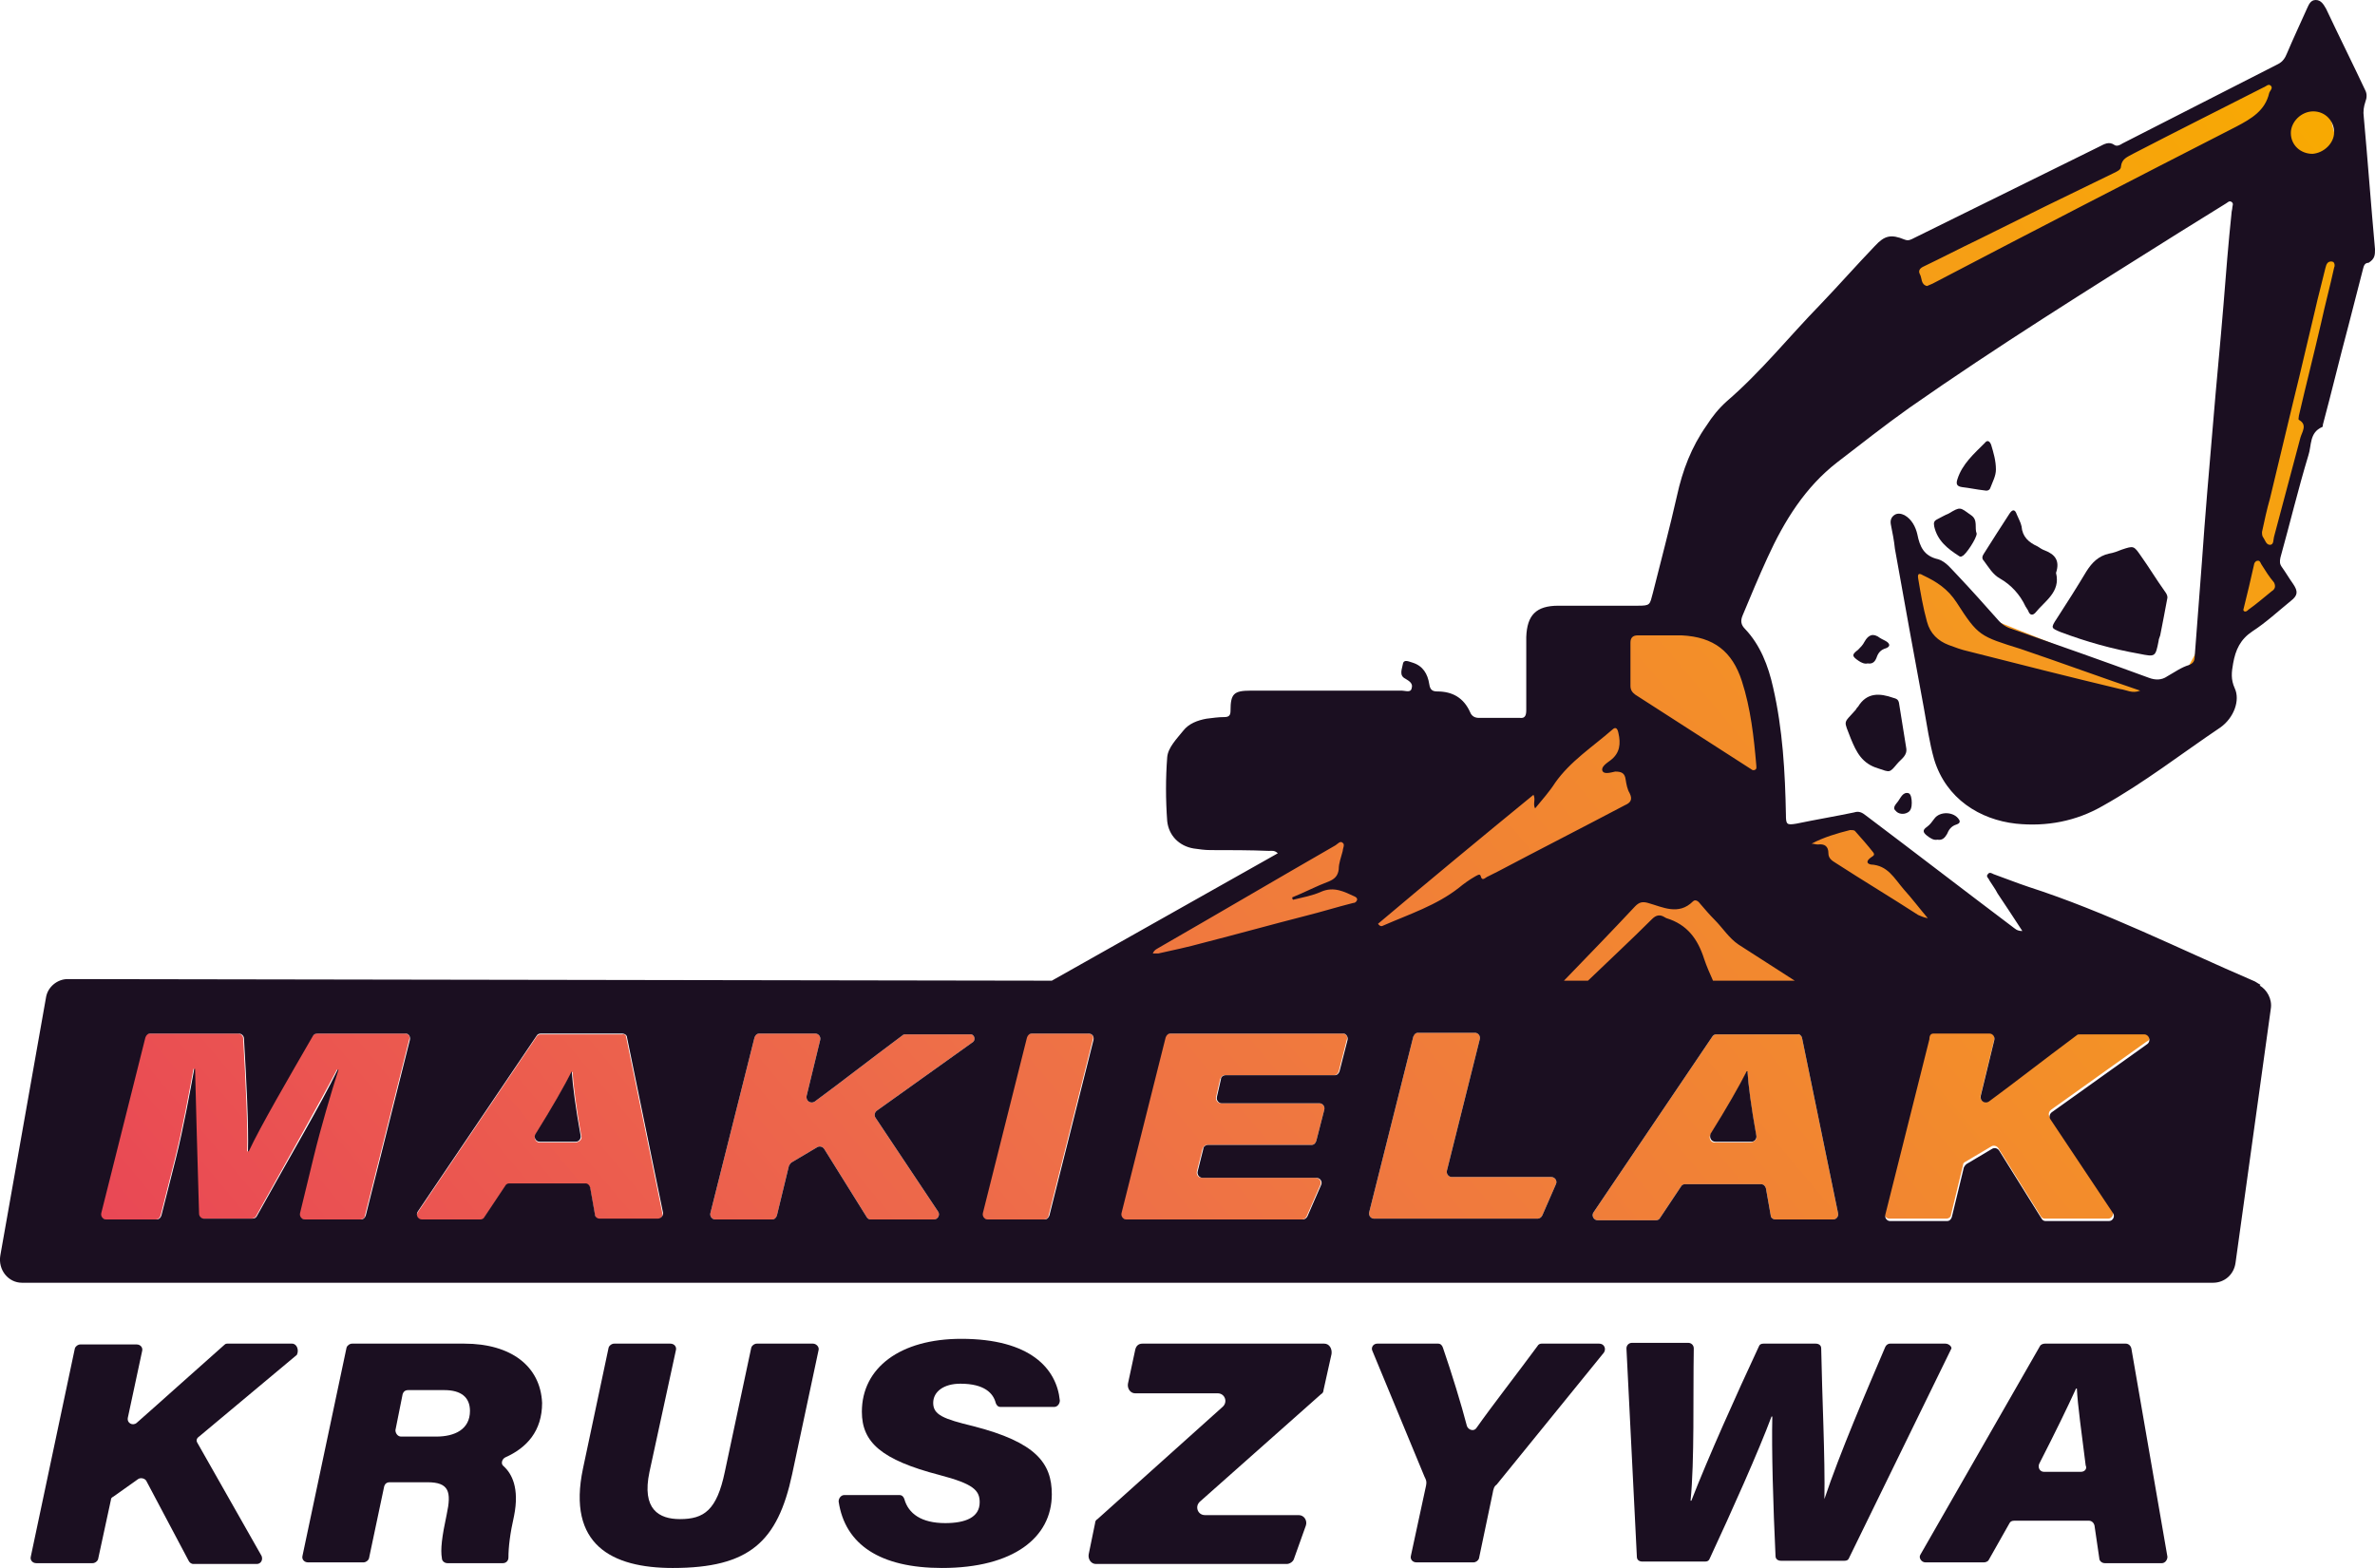 <svg xmlns="http://www.w3.org/2000/svg" xmlns:xlink="http://www.w3.org/1999/xlink" version="1.1" id="Слой_1" x="0px" y="0px" style="enable-background:new 0 0 800 600;" xml:space="preserve" viewBox="255.36 158.4 296.34 195.7">
<style type="text/css">
	.st0{fill:url(#SVGID_1_);}
	.st1{fill:#1B0F21;}
</style>
<g>
	<linearGradient id="SVGID_1_" gradientUnits="userSpaceOnUse" x1="315.556" y1="366.759" x2="547.98" y2="171.732">
		<stop offset="1.240079e-03" style="stop-color:#E94855"/>
		<stop offset="0.318" style="stop-color:#EE6F48"/>
		<stop offset="0.776" style="stop-color:#F59A1D"/>
		<stop offset="1" style="stop-color:#F8AA00"/>
	</linearGradient>
	<path class="st0" d="M376.7,288.5l-11.9,8.5c-0.3,0.2-0.4,0.6-0.2,0.9l7.8,11.7c0.3,0.4,0,1-0.5,1H364c-0.2,0-0.4-0.1-0.5-0.3   l-5.3-8.5c-0.2-0.3-0.6-0.4-0.9-0.2l-3.2,1.9c-0.1,0.1-0.2,0.2-0.3,0.4l-1.5,6.2c-0.1,0.3-0.3,0.5-0.6,0.5h-7.1   c-0.4,0-0.7-0.4-0.6-0.8l5.5-21.9c0.1-0.3,0.3-0.5,0.6-0.5h7c0.4,0,0.7,0.4,0.6,0.8l-1.7,7c-0.1,0.6,0.5,1,1,0.7   c3.4-2.5,6.7-5.1,11-8.3c0.1-0.1,0.2-0.1,0.4-0.1h8C376.9,287.4,377.2,288.2,376.7,288.5z M391.1,287.4H384c-0.3,0-0.6,0.2-0.6,0.5   l-5.5,21.9c-0.1,0.4,0.2,0.8,0.6,0.8h7.1c0.3,0,0.6-0.2,0.6-0.5l5.5-21.9C391.9,287.7,391.6,287.4,391.1,287.4z M305.9,287.4h-11   c-0.2,0-0.4,0.1-0.6,0.3c-3,5.1-6.4,11.1-8,14.4h-0.1c0.1-2.9-0.2-9.1-0.5-14.1c0-0.3-0.3-0.6-0.6-0.6h-11.1   c-0.3,0-0.6,0.2-0.6,0.5l-5.5,21.9c-0.1,0.4,0.2,0.8,0.6,0.8h6.3c0.3,0,0.5-0.2,0.6-0.5l1.8-7.1c1-4,1.8-8.5,2.3-11.2h0.1   c0.1,4.6,0.3,11,0.5,18.1c0,0.3,0.3,0.6,0.6,0.6h6c0.2,0,0.5-0.1,0.6-0.3c4.5-8.1,7.8-13.9,10.1-18.3h0.1   c-0.9,2.7-2.2,7.2-3.1,10.9l-1.7,7c-0.1,0.4,0.2,0.8,0.6,0.8h7c0.3,0,0.6-0.2,0.6-0.5l5.5-21.9   C306.6,287.7,306.3,287.4,305.9,287.4z M333.5,287.9l4.5,21.9c0.1,0.4-0.2,0.8-0.6,0.8h-7.2c-0.3,0-0.6-0.2-0.6-0.5l-0.6-3.4   c-0.1-0.3-0.3-0.5-0.6-0.5h-9.5c-0.2,0-0.4,0.1-0.5,0.3l-2.6,3.9c-0.1,0.2-0.3,0.3-0.5,0.3h-7.3c-0.5,0-0.8-0.6-0.5-1l14.8-21.9   c0.1-0.2,0.3-0.3,0.5-0.3h10.2C333.2,287.4,333.5,287.6,333.5,287.9z M327.9,300.2c-0.6-3.3-1-6.3-1.1-8h-0.1   c-0.9,1.8-2.5,4.6-4.5,7.8c-0.3,0.4,0,1,0.5,1h4.5C327.7,300.9,328,300.6,327.9,300.2z M522.9,287.4h-8c-0.1,0-0.3,0-0.4,0.1   c-4.3,3.2-7.7,5.8-11,8.3c-0.5,0.4-1.2-0.1-1-0.7l1.7-7c0.1-0.4-0.2-0.8-0.6-0.8h-7c-0.3,0-0.6,0.2-0.6,0.5l-5.5,21.9   c-0.1,0.4,0.2,0.8,0.6,0.8h7.1c0.3,0,0.6-0.2,0.6-0.5l1.5-6.2c0-0.2,0.1-0.3,0.3-0.4l3.2-1.9c0.3-0.2,0.7-0.1,0.9,0.2l5.3,8.5   c0.1,0.2,0.3,0.3,0.5,0.3h7.9c0.5,0,0.8-0.6,0.5-1l-7.8-11.7c-0.2-0.3-0.1-0.7,0.2-0.9l11.9-8.5   C523.8,288.2,523.6,287.4,522.9,287.4z M546.6,174.9l-1.7-6.8l-3.7-1.2l-17.6,8l-11.5,5.7l-12.3,5.8l-9.4,6.8l-6.6,7.7l-9.4,13.5   l-8.8,20.2l-8.9,0.4l-1,5.1l1,3.3l-13.8,8.3l-20.8,8.1L397,277.4v3l18.9,0.3c0,0,23.5,1.7,25.4,1.2s45.3,5.5,45.3,5.5l14.9-6.5   l-0.8-6.9l-4.8-5.7l-9.6-7.8l-8.5,4.1l-2.5-6.5l0.2-8.5l-3.1-9.6l-1.3-6.5l2.3-8.4l21.5-23.7l39.9-21.9l1.9,2l-4,45.2l-2.7,12   l-1.7,3.1l-4.3,1.9l-21.9-8.7L499,231l-3.1-2.4l-2.6-1.2l0.7,3.7l1.9,13.5c0,0,9.7,8.8,9.9,9.1c0.2,0.3,18.3-3.1,18.3-3.1l9.7-18.1   l1.5,3.8l5-4.5l-1.5-4.1l5.1-19.1l2.7-9.9l2.9-10.8v-7.5L546.6,174.9z M422.9,287.4h-21.6c-0.3,0-0.6,0.2-0.6,0.5l-5.5,21.9   c-0.1,0.4,0.2,0.8,0.6,0.8h22c0.3,0,0.5-0.2,0.6-0.4l1.7-3.9c0.2-0.4-0.1-0.9-0.6-0.9h-14.2c-0.4,0-0.7-0.4-0.6-0.8l0.7-2.8   c0.1-0.3,0.3-0.5,0.6-0.5H419c0.3,0,0.5-0.2,0.6-0.5l1-3.9c0.1-0.4-0.2-0.8-0.6-0.8h-12.3c-0.4,0-0.7-0.4-0.6-0.8l0.5-2.2   c0.1-0.3,0.3-0.5,0.6-0.5h13.6c0.3,0,0.5-0.2,0.6-0.5l1-3.9C423.6,287.8,423.3,287.4,422.9,287.4z M480.2,287.9l4.5,21.9   c0.1,0.4-0.2,0.8-0.6,0.8h-7.2c-0.3,0-0.6-0.2-0.6-0.5l-0.6-3.4c-0.1-0.3-0.3-0.5-0.6-0.5h-9.5c-0.2,0-0.4,0.1-0.5,0.3l-2.6,3.9   c-0.1,0.2-0.3,0.3-0.5,0.3h-7.3c-0.5,0-0.8-0.6-0.5-1l14.8-21.9c0.1-0.2,0.3-0.3,0.5-0.3h10.2C479.8,287.4,480.1,287.6,480.2,287.9   z M474.5,300.2c-0.6-3.3-1-6.3-1.1-8h-0.1c-0.9,1.8-2.5,4.6-4.5,7.8c-0.3,0.4,0,1,0.5,1h4.5C474.3,300.9,474.6,300.6,474.5,300.2z    M448.9,305.3h-12.4c-0.4,0-0.7-0.4-0.6-0.8l4.1-16.4c0.1-0.4-0.2-0.8-0.6-0.8h-7.1c-0.3,0-0.6,0.2-0.6,0.5l-5.5,21.9   c-0.1,0.4,0.2,0.8,0.6,0.8h20.4c0.3,0,0.5-0.2,0.6-0.4l1.7-3.9C449.7,305.8,449.4,305.3,448.9,305.3z"/>
	<g>
		<path class="st1" d="M291.8,326.1h-8.1c-0.2,0-0.3,0.1-0.4,0.2c-4.3,3.8-7.6,6.8-10.9,9.7c-0.5,0.4-1.2,0-1.1-0.6l1.8-8.4    c0.1-0.4-0.2-0.8-0.7-0.8h-7c-0.3,0-0.6,0.2-0.7,0.5l-5.5,26c-0.1,0.4,0.2,0.8,0.7,0.8h7c0.3,0,0.6-0.2,0.7-0.5l1.6-7.4    c0-0.2,0.1-0.3,0.3-0.4l3.1-2.2c0.3-0.2,0.8-0.1,1,0.2l5.3,10c0.1,0.2,0.3,0.4,0.6,0.4h7.9c0.5,0,0.8-0.5,0.6-1l-8-14.1    c-0.2-0.3-0.1-0.6,0.2-0.8l12.2-10.2C292.7,326.9,292.4,326.1,291.8,326.1z"/>
		<path class="st1" d="M520.6,326.1h-10.1c-0.2,0-0.5,0.1-0.6,0.3l-14.9,26c-0.3,0.4,0.1,1,0.6,1h7.3c0.2,0,0.5-0.1,0.6-0.3l2.6-4.6    c0.1-0.2,0.3-0.3,0.6-0.3h9.3c0.3,0,0.6,0.2,0.7,0.6l0.6,4.1c0,0.3,0.3,0.6,0.7,0.6h7.1c0.4,0,0.7-0.4,0.7-0.8l-4.5-26    C521.2,326.3,520.9,326.1,520.6,326.1z M515,342.1l-4.6,0c-0.5,0-0.8-0.5-0.6-1c2-3.9,3.6-7.2,4.6-9.4h0.1    c0.1,2.1,0.6,5.6,1.1,9.6C515.8,341.7,515.5,342.1,515,342.1z"/>
		<path class="st1" d="M498.1,326.1h-6.9c-0.3,0-0.5,0.2-0.6,0.4c-2.3,5.4-5.7,13.3-7.6,19H483c0.1-5.1-0.3-13-0.4-18.8    c0-0.4-0.3-0.6-0.7-0.6h-6.5c-0.3,0-0.5,0.1-0.6,0.4c-2.8,6-6.3,13.8-8.4,19.2h-0.1c0.5-5,0.3-13,0.4-19c0-0.4-0.3-0.7-0.7-0.7h-7    c-0.4,0-0.7,0.3-0.7,0.7l1.3,26c0,0.4,0.3,0.6,0.7,0.6l7.8,0c0.3,0,0.5-0.1,0.6-0.4c2.7-5.8,6.1-13.4,7.7-17.7h0.1    c-0.1,4.1,0.1,11.1,0.4,17.4c0,0.4,0.3,0.6,0.7,0.6h7.9c0.3,0,0.5-0.1,0.6-0.4l12.7-26C499,326.6,498.6,326.1,498.1,326.1z"/>
		<path class="st1" d="M326.7,292.1c-0.9,1.8-2.5,4.6-4.5,7.8c-0.3,0.4,0,1,0.5,1h4.5c0.4,0,0.7-0.4,0.6-0.8c-0.6-3.3-1-6.3-1.1-8    H326.7z"/>
		<path class="st1" d="M356.8,326.1h-7c-0.3,0-0.6,0.2-0.7,0.5l-3.3,15.5c-1,4.8-2.6,5.9-5.6,5.9c-2.6,0-4.8-1.2-3.8-5.9l3.3-15.2    c0.1-0.4-0.2-0.8-0.7-0.8h-7c-0.3,0-0.6,0.2-0.7,0.5l-3.2,15.1c-2,9.5,3.6,12.4,11.2,12.4c9.6,0,13.1-3.3,14.9-11.7l3.3-15.5    C357.6,326.5,357.2,326.1,356.8,326.1z"/>
		<path class="st1" d="M454.9,326.1h-7.2c-0.2,0-0.4,0.1-0.5,0.3c-2.5,3.4-5.7,7.5-7.6,10.2c-0.3,0.5-1,0.3-1.2-0.2    c-0.7-2.7-1.9-6.6-3-9.8c-0.1-0.3-0.3-0.5-0.6-0.5h-7.6c-0.5,0-0.8,0.5-0.6,0.9l6.5,15.7c0.2,0.4,0.3,0.6,0.2,1.1l-1.9,8.8    c-0.1,0.4,0.2,0.8,0.7,0.8h7.1c0.3,0,0.6-0.2,0.7-0.5l1.7-8.1c0.1-0.6,0.2-0.9,0.5-1.1l13.4-16.5    C455.8,326.7,455.5,326.1,454.9,326.1z"/>
		<path class="st1" d="M375.3,325.5c-7.6,0-12.4,3.6-12.4,9.1c0,3.8,2.4,6,9.7,7.9c4.2,1.1,5,1.9,5,3.4c0,1.9-1.8,2.6-4.3,2.6    c-3,0-4.6-1.2-5.1-3c-0.1-0.3-0.3-0.5-0.6-0.5l-6.9,0c-0.4,0-0.7,0.4-0.7,0.8c0.8,5.4,5.2,8.3,12.9,8.3c8.9,0,13.7-3.8,13.7-9.2    c0-3.9-2-6.5-9.8-8.5c-3.7-0.9-5-1.4-5-2.9c0-1.4,1.3-2.4,3.4-2.4c3,0,4.1,1.2,4.4,2.4c0.1,0.3,0.3,0.5,0.6,0.5h6.7    c0.4,0,0.7-0.4,0.7-0.8C387.2,329.2,383.9,325.5,375.3,325.5z"/>
		<path class="st1" d="M420.6,326.1h-22.7c-0.5,0-0.8,0.3-0.9,0.8l-0.9,4.2c-0.1,0.6,0.3,1.2,0.9,1.2h10.3c0.9,0,1.3,1.1,0.6,1.7    l-15.6,14c-0.2,0.1-0.3,0.3-0.3,0.5l-0.8,3.9c-0.1,0.6,0.3,1.2,0.9,1.2h23.8c0.4,0,0.8-0.3,0.9-0.6l1.5-4.2    c0.2-0.6-0.2-1.3-0.9-1.3h-11.7c-0.9,0-1.3-1.1-0.6-1.7l15.1-13.4c0.2-0.1,0.3-0.3,0.3-0.5l1-4.5    C421.6,326.7,421.2,326.1,420.6,326.1z"/>
		<path class="st1" d="M313.3,326.1h-14c-0.3,0-0.6,0.2-0.7,0.5l-5.5,26c-0.1,0.4,0.2,0.8,0.7,0.8h6.9c0.3,0,0.6-0.2,0.7-0.5l1.9-9    c0.1-0.3,0.3-0.5,0.7-0.5h4.7c2.7,0,3,1.2,2.4,4c-0.6,2.8-0.8,4.4-0.6,5.5c0,0.3,0.3,0.6,0.7,0.6h6.9c0.4,0,0.7-0.3,0.7-0.7    c0-1.3,0.2-3,0.7-5.2c0.7-3.5-0.3-5.3-1.3-6.2c-0.4-0.3-0.2-0.9,0.2-1.1c2.7-1.2,4.6-3.3,4.6-6.8    C322.8,328.9,319.1,326.1,313.3,326.1z M309.8,337.7h-4.4c-0.4,0-0.7-0.4-0.7-0.8l0.9-4.5c0.1-0.3,0.3-0.5,0.7-0.5h4.5    c2.1,0,3.2,0.9,3.2,2.6C314,336.8,312.1,337.7,309.8,337.7z"/>
		<path class="st1" d="M488.4,241.2c0.6,0.1,0.9-0.2,1.1-0.7c0.2-0.6,0.5-1,1.2-1.2c0.5-0.2,0.5-0.5,0.1-0.8    c-0.3-0.2-0.6-0.3-0.9-0.5c-0.8-0.6-1.4-0.4-1.9,0.5c-0.2,0.4-0.5,0.7-0.8,1c-0.8,0.6-0.8,0.8,0.1,1.4    C487.6,241.1,488,241.3,488.4,241.2z"/>
		<path class="st1" d="M469.4,300.9h4.5c0.4,0,0.7-0.4,0.6-0.8c-0.6-3.3-1-6.3-1.1-8h-0.1c-0.9,1.8-2.5,4.6-4.5,7.8    C468.6,300.4,468.9,300.9,469.4,300.9z"/>
		<path class="st1" d="M551.7,189.5c-0.5-5.5-0.9-11-1.4-16.5c-0.1-0.7,0-1.3,0.2-1.9c0.2-0.5,0.2-1,0-1.4    c-1.6-3.4-3.3-6.8-4.9-10.2c-0.3-0.5-0.6-1.1-1.3-1.1c-0.7,0-0.9,0.7-1.1,1.1c-0.8,1.8-1.7,3.7-2.5,5.6c-0.2,0.5-0.5,1-1.1,1.3    c-6.5,3.3-12.9,6.6-19.4,9.9c-0.3,0.2-0.7,0.4-1,0.2c-0.7-0.5-1.3-0.1-1.9,0.2c-7.7,3.8-15.4,7.6-23.1,11.4    c-0.4,0.2-0.7,0.4-1.2,0.2c-1.7-0.7-2.5-0.5-3.7,0.8c-2.3,2.4-4.5,4.9-6.8,7.3c-3.9,4-7.4,8.4-11.7,12.1c-1,0.9-1.8,1.9-2.5,3    c-1.9,2.7-3,5.6-3.7,8.8c-0.9,4-2,8.1-3,12.1c-0.4,1.5-0.3,1.6-1.9,1.6c-3.3,0-6.6,0-9.9,0c-2.8,0-3.9,1.2-4,3.9c0,0.7,0,1.3,0,2    c0,2.4,0,4.7,0,7.1c0,0.6-0.1,1.1-0.8,1c-1.7,0-3.4,0-5.1,0c-0.5,0-0.9-0.2-1.1-0.7c-0.8-1.8-2.2-2.6-4.1-2.6    c-0.6,0-0.9-0.2-1-0.9c-0.2-1.3-0.8-2.3-2.1-2.7c-0.4-0.1-1.1-0.5-1.2,0.2c-0.1,0.6-0.5,1.4,0.3,1.8c0.5,0.3,1,0.6,0.8,1.2    c-0.1,0.6-0.8,0.3-1.2,0.3c-6.3,0-12.6,0-18.9,0c-2.1,0-2.5,0.4-2.5,2.5c0,0.6-0.2,0.8-0.8,0.8c-0.7,0-1.4,0.1-2.2,0.2    c-1.1,0.2-2.2,0.6-2.9,1.5c-0.8,1-1.9,2.1-2,3.3c-0.2,2.6-0.2,5.3,0,8c0.2,1.8,1.5,3.1,3.3,3.4c0.7,0.1,1.4,0.2,2.1,0.2    c2.4,0,4.9,0,7.3,0.1c0.3,0,0.7-0.1,1.1,0.3c-9.4,5.3-18.8,10.6-28.2,15.9l-122.8-0.2c-1.3,0-2.5,1-2.7,2.3l-5.7,32.2    c-0.3,1.8,1,3.4,2.7,3.4h273.4c1.4,0,2.6-1,2.8-2.5l4.4-31.7c0.2-1.2-0.5-2.4-1.4-2.9c0,0,0.1,0,0.1-0.1c-0.4-0.2-0.6-0.4-0.9-0.5    c-9.3-4-18.4-8.6-28-11.7c-1.5-0.5-3-1.1-4.4-1.6c-0.2-0.1-0.5-0.3-0.7,0c-0.3,0.3,0.1,0.5,0.2,0.8c0.3,0.5,0.7,1,1,1.6    c1,1.5,2,3,3.1,4.7c-0.7,0-0.9-0.3-1.2-0.5c-6.1-4.6-12.2-9.3-18.3-13.9c-0.5-0.4-0.9-0.6-1.5-0.4c-2.4,0.5-4.8,0.9-7.2,1.4    c-1.2,0.2-1.3,0.1-1.3-1.1c-0.1-5.3-0.4-10.7-1.6-15.9c-0.6-2.7-1.6-5.3-3.5-7.3c-0.5-0.5-0.6-1-0.3-1.7c1-2.4,2-4.8,3.1-7.2    c2.1-4.6,4.7-8.8,8.7-11.9c3-2.3,5.9-4.6,9-6.8c11-7.7,22.4-14.8,33.7-21.9c1.9-1.2,3.9-2.4,5.8-3.6c0.2-0.1,0.4-0.4,0.7-0.2    c0.3,0.2,0.1,0.5,0.1,0.7c0,0.2-0.1,0.5-0.1,0.7c-0.4,3.8-0.7,7.6-1,11.4c-0.4,4.9-0.9,9.9-1.3,14.8c-0.5,5.8-1,11.6-1.4,17.4    c-0.3,3.9-0.6,7.8-0.9,11.8c0,0.5-0.2,0.8-0.7,1c-1,0.3-1.8,0.9-2.7,1.4c-0.7,0.5-1.5,0.5-2.3,0.2c-5.7-2.1-11.4-4.1-17.1-6.1    c-0.7-0.2-1.3-0.6-1.8-1.2c-1.6-1.8-3.2-3.6-4.9-5.4c-0.8-0.8-1.5-1.8-2.5-2.1c-1.8-0.4-2.3-1.6-2.6-3.1c-0.2-0.9-0.7-1.9-1.6-2.4    c-0.4-0.2-0.9-0.3-1.3,0c-0.4,0.3-0.5,0.7-0.4,1.2c0.2,1,0.4,2,0.5,3c0.6,3.3,1.2,6.7,1.8,10c0.6,3.3,1.2,6.5,1.8,9.8    c0.4,2.2,0.7,4.4,1.3,6.5c1.5,4.9,5.7,7.5,10.2,8c3.8,0.4,7.5-0.3,10.8-2.2c5.2-2.9,9.8-6.5,14.7-9.8c1.7-1.2,2.5-3.4,1.8-4.9    c-0.5-1.1-0.4-2-0.2-3.1c0.3-1.7,0.9-3,2.4-4c1.7-1.1,3.2-2.5,4.8-3.8c0.9-0.7,0.9-1.2,0.3-2.1c-0.5-0.7-0.9-1.4-1.4-2.1    c-0.3-0.4-0.3-0.7-0.2-1.2c1.2-4.3,2.2-8.5,3.5-12.8c0.4-1.2,0.1-2.8,1.7-3.5c0.1,0,0.1-0.2,0.1-0.3c1.1-4.1,2.1-8.3,3.2-12.4    c0.6-2.3,1.2-4.7,1.8-7c0.1-0.4,0.2-0.8,0.7-0.8C551.7,190.7,551.7,190.2,551.7,189.5z M446.7,257.6c0.3,0.6-0.1,1.1,0.2,1.7    c0.9-1.1,1.8-2.1,2.5-3.2c1.9-2.7,4.7-4.5,7.1-6.6c0.5-0.5,0.7-0.1,0.8,0.4c0.3,1.3,0.2,2.5-1,3.4c-0.4,0.3-1.2,0.8-1,1.3    c0.2,0.5,1.1,0.2,1.6,0.1c0.8,0,1.2,0.2,1.3,1c0.1,0.6,0.2,1.2,0.5,1.7c0.4,0.8,0.1,1.2-0.6,1.5c-5.3,2.8-10.6,5.5-15.9,8.3    c-0.4,0.2-0.8,0.4-1.2,0.6c-0.3,0.1-0.7,0.7-0.9-0.1c-0.1-0.3-0.5,0-0.7,0.1c-0.7,0.4-1.4,0.9-2,1.4c-2.8,2.2-6.2,3.3-9.4,4.7    c-0.2,0.1-0.4,0.2-0.7-0.2C433.7,268.3,440.1,263,446.7,257.6z M306.5,288.2l-5.5,21.9c-0.1,0.3-0.3,0.5-0.6,0.5h-7    c-0.4,0-0.7-0.4-0.6-0.8l1.7-7c0.9-3.7,2.2-8.1,3.1-10.9h-0.1c-2.2,4.5-5.6,10.2-10.1,18.3c-0.1,0.2-0.3,0.3-0.6,0.3h-6    c-0.3,0-0.6-0.3-0.6-0.6c-0.2-7.1-0.4-13.5-0.5-18.1h-0.1c-0.5,2.7-1.3,7.2-2.3,11.2l-1.8,7.1c-0.1,0.3-0.3,0.5-0.6,0.5h-6.3    c-0.4,0-0.7-0.4-0.6-0.8l5.5-21.9c0.1-0.3,0.3-0.5,0.6-0.5h11.1c0.3,0,0.6,0.3,0.6,0.6c0.3,5,0.6,11.1,0.5,14.1h0.1    c1.5-3.2,5-9.2,8-14.4c0.1-0.2,0.3-0.3,0.6-0.3h11C306.3,287.4,306.6,287.7,306.5,288.2z M337.4,310.5h-7.2    c-0.3,0-0.6-0.2-0.6-0.5l-0.6-3.4c-0.1-0.3-0.3-0.5-0.6-0.5h-9.5c-0.2,0-0.4,0.1-0.5,0.3l-2.6,3.9c-0.1,0.2-0.3,0.3-0.5,0.3h-7.3    c-0.5,0-0.8-0.6-0.5-1l14.8-21.9c0.1-0.2,0.3-0.3,0.5-0.3h10.2c0.3,0,0.6,0.2,0.6,0.5l4.5,21.9    C338.1,310.2,337.8,310.5,337.4,310.5z M376.7,288.5l-11.9,8.5c-0.3,0.2-0.4,0.6-0.2,0.9l7.8,11.7c0.3,0.4,0,1-0.5,1H364    c-0.2,0-0.4-0.1-0.5-0.3l-5.3-8.5c-0.2-0.3-0.6-0.4-0.9-0.2l-3.2,1.9c-0.1,0.1-0.2,0.2-0.3,0.4l-1.5,6.2c-0.1,0.3-0.3,0.5-0.6,0.5    h-7.1c-0.4,0-0.7-0.4-0.6-0.8l5.5-21.9c0.1-0.3,0.3-0.5,0.6-0.5h7c0.4,0,0.7,0.4,0.6,0.8l-1.7,7c-0.1,0.6,0.5,1,1,0.7    c3.4-2.5,6.7-5.1,11-8.3c0.1-0.1,0.2-0.1,0.4-0.1h8C376.9,287.4,377.2,288.2,376.7,288.5z M391.8,288.2l-5.5,21.9    c-0.1,0.3-0.3,0.5-0.6,0.5h-7.1c-0.4,0-0.7-0.4-0.6-0.8l5.5-21.9c0.1-0.3,0.3-0.5,0.6-0.5h7.1    C391.6,287.4,391.9,287.7,391.8,288.2z M423.5,288.2l-1,3.9c-0.1,0.3-0.3,0.5-0.6,0.5h-13.6c-0.3,0-0.6,0.2-0.6,0.5l-0.5,2.2    c-0.1,0.4,0.2,0.8,0.6,0.8H420c0.4,0,0.7,0.4,0.6,0.8l-1,3.9c-0.1,0.3-0.3,0.5-0.6,0.5h-12.9c-0.3,0-0.6,0.2-0.6,0.5l-0.7,2.8    c-0.1,0.4,0.2,0.8,0.6,0.8h14.2c0.5,0,0.8,0.5,0.6,0.9l-1.7,3.9c-0.1,0.2-0.3,0.4-0.6,0.4h-22c-0.4,0-0.7-0.4-0.6-0.8l5.5-21.9    c0.1-0.3,0.3-0.5,0.6-0.5h21.6C423.3,287.4,423.6,287.8,423.5,288.2z M424.2,271.1c-2,0.5-3.9,1.1-5.9,1.6    c-4.3,1.1-8.6,2.3-12.9,3.4c-1.8,0.5-3.7,0.9-5.5,1.3c-0.2,0-0.4,0-0.7,0c0.2-0.5,0.6-0.6,0.9-0.8c7.3-4.2,14.6-8.5,21.9-12.7    c0.3-0.2,0.6-0.6,0.9-0.3c0.3,0.2,0,0.7,0,1c-0.2,0.8-0.5,1.5-0.5,2.3c-0.1,0.8-0.5,1.2-1.2,1.5c-1.6,0.6-3.1,1.4-4.6,2    c0,0.1,0,0.2,0.1,0.3c1.2-0.3,2.4-0.5,3.5-1c1.6-0.7,2.9,0,4.2,0.6c0.2,0.1,0.3,0.2,0.3,0.4C424.6,271,424.4,271.1,424.2,271.1z     M449.5,306.2l-1.7,3.9c-0.1,0.2-0.3,0.4-0.6,0.4h-20.4c-0.4,0-0.7-0.4-0.6-0.8l5.5-21.9c0.1-0.3,0.3-0.5,0.6-0.5h7.1    c0.4,0,0.7,0.4,0.6,0.8l-4.1,16.4c-0.1,0.4,0.2,0.8,0.6,0.8h12.4C449.4,305.3,449.7,305.8,449.5,306.2z M496.6,287.4h7    c0.4,0,0.7,0.4,0.6,0.8l-1.7,7c-0.1,0.6,0.5,1,1,0.7c3.4-2.5,6.7-5.1,11-8.3c0.1-0.1,0.2-0.1,0.4-0.1h8c0.6,0,0.9,0.8,0.4,1.2    l-11.9,8.5c-0.3,0.2-0.4,0.6-0.2,0.9l7.8,11.7c0.3,0.4,0,1-0.5,1h-7.9c-0.2,0-0.4-0.1-0.5-0.3l-5.3-8.5c-0.2-0.3-0.6-0.4-0.9-0.2    l-3.2,1.9c-0.1,0.1-0.2,0.2-0.3,0.4l-1.5,6.2c-0.1,0.3-0.3,0.5-0.6,0.5h-7.1c-0.4,0-0.7-0.4-0.6-0.8l5.5-21.9    C496.1,287.6,496.3,287.4,496.6,287.4z M486.2,262c0.2,0,0.5,0,0.6,0.1c0.8,0.9,1.6,1.8,2.3,2.7c0.3,0.4-0.2,0.5-0.4,0.7    c-0.5,0.4-0.4,0.7,0.1,0.8c2.1,0.1,2.9,1.7,4.1,3.1c1,1.1,1.9,2.3,3,3.6c-0.6-0.1-0.9-0.3-1.2-0.4c-3.4-2.2-6.9-4.3-10.3-6.5    c-0.5-0.3-0.9-0.6-0.9-1.2c0-0.9-0.5-1.2-1.3-1.1c-0.3,0-0.5-0.1-0.8-0.1C482.9,262.9,484.6,262.4,486.2,262z M480.2,287.9    l4.5,21.9c0.1,0.4-0.2,0.8-0.6,0.8h-7.2c-0.3,0-0.6-0.2-0.6-0.5l-0.6-3.4c-0.1-0.3-0.3-0.5-0.6-0.5h-9.5c-0.2,0-0.4,0.1-0.5,0.3    l-2.6,3.9c-0.1,0.2-0.3,0.3-0.5,0.3h-7.3c-0.5,0-0.8-0.6-0.5-1l14.8-21.9c0.1-0.2,0.3-0.3,0.5-0.3h10.2    C479.8,287.4,480.1,287.6,480.2,287.9z M479.3,280.8l-10.2,0c-0.4-0.9-0.8-1.8-1.1-2.7c-0.8-2.5-2.1-4.3-4.7-5.1    c-0.1,0-0.1-0.1-0.2-0.1c-0.6-0.4-1.1-0.3-1.6,0.2c-2.6,2.6-5.3,5.1-8,7.7l-3,0c3-3.1,6-6.2,8.9-9.3c0.5-0.5,0.9-0.6,1.6-0.4    c1.8,0.5,3.8,1.6,5.6-0.2c0.3-0.3,0.7,0,0.9,0.3c0.6,0.7,1.2,1.4,1.8,2c1,1,1.8,2.3,3,3.1C474.6,277.8,477,279.3,479.3,280.8z     M472.7,243.4c1.1,3.4,1.5,7,1.8,10.5c0,0.2,0.1,0.5-0.2,0.6c-0.3,0.1-0.4-0.1-0.6-0.2c-4.8-3.1-9.5-6.1-14.3-9.2    c-0.4-0.3-0.6-0.6-0.6-1.1c0-1.8,0-3.6,0-5.4c0-0.6,0.3-0.9,0.9-0.9c1,0,2,0,2.9,0c0,0,0,0,0,0c0.9,0,1.7,0,2.6,0    C469.2,237.9,471.5,239.7,472.7,243.4z M519.9,244.4c-6.3-1.5-12.6-3.1-18.9-4.7c-0.9-0.2-1.7-0.5-2.5-0.8    c-1.3-0.5-2.3-1.4-2.7-2.9c-0.5-1.8-0.8-3.6-1.1-5.4c-0.1-0.6,0.1-0.7,0.6-0.4c1.7,0.8,3.1,1.7,4.2,3.4c2.7,4.2,2.9,4.2,8,5.8    c5,1.7,9.9,3.5,14.9,5.2C521.4,245,520.7,244.5,519.9,244.4z M544,172.3c1.5,0,2.6,1.2,2.6,2.6c0,1.4-1.3,2.6-2.7,2.7    c-1.5,0-2.7-1.1-2.7-2.6C541.2,173.6,542.5,172.3,544,172.3z M534.4,174.2c-12.7,6.5-25.3,13-37.9,19.6c-0.2,0.1-0.5,0.2-0.7,0.3    c-0.8-0.2-0.6-1-0.9-1.5c-0.2-0.4,0-0.7,0.4-0.9c2.3-1.1,4.6-2.3,6.9-3.4c5.6-2.8,11.3-5.6,16.9-8.3c0.4-0.2,0.9-0.4,0.9-0.8    c0.1-1,0.8-1.2,1.5-1.6c5.4-2.8,10.8-5.5,16.3-8.3c0.3-0.1,0.6-0.5,0.9-0.2c0.3,0.3-0.1,0.6-0.2,0.9    C538,172.2,536.3,173.2,534.4,174.2z M538.8,232.2c-1,0.8-1.9,1.6-2.9,2.3c-0.1,0.1-0.3,0.3-0.5,0.2c-0.2-0.1-0.1-0.3-0.1-0.3    c0.5-2,0.9-3.7,1.3-5.5c0-0.2,0.2-0.5,0.4-0.5c0.3-0.1,0.4,0.2,0.5,0.4c0.5,0.8,1,1.6,1.6,2.3    C539.3,231.5,539.3,231.9,538.8,232.2z M546.6,191.8c-0.5,2.3-1.1,4.5-1.6,6.8c-0.9,3.9-1.9,7.8-2.8,11.7c0,0.2-0.1,0.4,0,0.5    c1.1,0.6,0.4,1.5,0.2,2.2c-1.1,4.1-2.2,8.3-3.3,12.4c-0.1,0.3,0,1-0.5,1c-0.5,0-0.6-0.6-0.9-1c-0.1-0.2-0.1-0.4-0.1-0.6    c0.3-1.4,0.6-2.8,1-4.2c1-4.2,2-8.3,3-12.5c0.9-3.6,1.7-7.2,2.6-10.9c0.4-1.8,0.9-3.6,1.3-5.3c0.1-0.3,0.1-0.5,0.3-0.7    c0.2-0.2,0.5-0.2,0.7-0.1C546.7,191.3,546.7,191.6,546.6,191.8z"/>
		<path class="st1" d="M486.3,250.6c0.7,1.7,1.4,3.1,3.4,3.7c1.5,0.5,1.4,0.6,2.4-0.6c0.5-0.6,1.3-1,1.1-2c-0.3-1.9-0.6-3.7-0.9-5.6    c-0.1-0.4-0.3-0.5-0.7-0.6c-1.7-0.6-3.3-0.7-4.4,1.1c-0.1,0.1-0.2,0.2-0.3,0.4C485.3,248.8,485.4,248.2,486.3,250.6z"/>
		<path class="st1" d="M493.4,259.8c0.4-0.2,0.5-0.7,0.5-1.2c0-0.5-0.1-1.1-0.4-1.2c-0.7-0.2-1,0.6-1.3,1c-0.2,0.3-0.8,0.8-0.3,1.2    C492.2,260,492.9,260.1,493.4,259.8z"/>
		<path class="st1" d="M497.1,223.2c-0.4,0.2-0.5,0.4-0.4,0.9c0.4,1.8,1.7,2.8,3.1,3.7c0.1,0.1,0.3,0.1,0.4,0    c0.4-0.1,1.8-2.2,1.8-2.8c-0.3-0.7,0.2-1.7-0.7-2.3c-1.4-1-1.3-1.1-2.8-0.2C498,222.7,497.5,223,497.1,223.2z"/>
		<path class="st1" d="M510.5,227.1c-0.3-0.1-0.6-0.3-0.9-0.5c-1.1-0.5-1.9-1.2-2-2.5c-0.1-0.5-0.4-1-0.6-1.5    c-0.2-0.6-0.5-0.7-0.9-0.1c-1.1,1.7-2.2,3.4-3.2,5c-0.2,0.3-0.3,0.6,0,0.9c0.6,0.8,1.1,1.7,2,2.2c1.4,0.8,2.5,2,3.2,3.5    c0.1,0.2,0.3,0.4,0.4,0.7c0.2,0.4,0.5,0.4,0.8,0.1c1.2-1.5,3.2-2.6,2.6-5C512.4,228.4,511.8,227.6,510.5,227.1z"/>
		<path class="st1" d="M496.7,260.6c-0.3,0.4-0.5,0.7-0.9,1c-0.6,0.4-0.5,0.7,0,1.1c0.4,0.3,0.8,0.6,1.3,0.5    c0.6,0.1,0.9-0.2,1.2-0.7c0.2-0.5,0.5-1,1.2-1.2c0.3-0.1,0.5-0.3,0.3-0.6C499.2,259.7,497.4,259.6,496.7,260.6z"/>
		<path class="st1" d="M503,213.7c-1.3,1.3-2.8,2.6-3.4,4.5c-0.2,0.6-0.1,0.9,0.6,1c0.9,0.1,1.8,0.3,2.7,0.4c0.4,0.1,0.7,0,0.8-0.3    c0.3-0.8,0.7-1.5,0.7-2.3c0-1.1-0.3-2.1-0.6-3.1C503.6,213.4,503.3,213.3,503,213.7z"/>
		<path class="st1" d="M512.5,237.3c3.2,1.2,6.4,2.1,9.8,2.7c2,0.4,2,0.4,2.4-1.6c0-0.2,0.1-0.4,0.2-0.7c0.3-1.5,0.6-3.1,0.9-4.7    c0-0.4-0.2-0.6-0.4-0.9c-1-1.4-1.9-2.9-2.9-4.3c-0.9-1.3-0.9-1.3-2.4-0.8c-0.5,0.2-1,0.4-1.6,0.5c-1.3,0.3-2.1,1.1-2.8,2.2    c-1.2,2-2.4,3.9-3.7,5.9C511.2,236.8,511.3,236.8,512.5,237.3z"/>
	</g>
</g>
</svg>